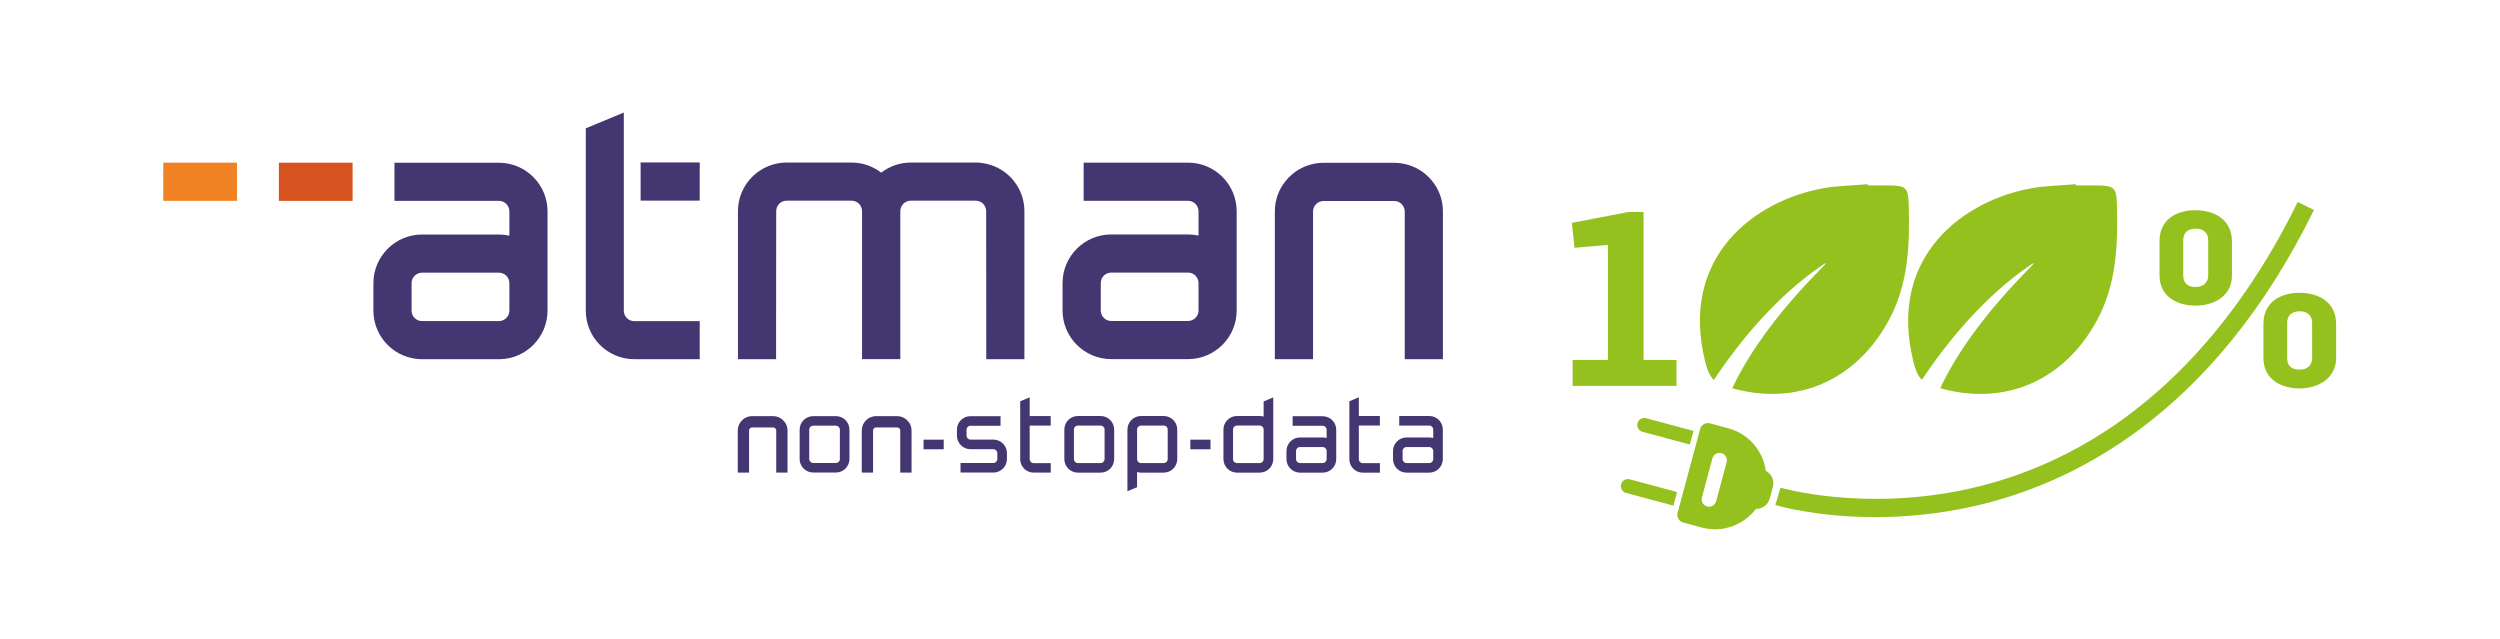 <?xml version="1.0" encoding="UTF-8"?><svg xmlns="http://www.w3.org/2000/svg" viewBox="0 0 659.33 168.57"><defs><style>.cls-1{fill:#f08223;}.cls-2{fill:#d6521f;}.cls-3{fill:#443771;}.cls-4{fill:#95c11f;}</style></defs><g id="Warstwa_1"><g><path class="cls-3" d="M260.26,43.21c-.93-.21-1.9-.34-2.89-.34h-17.19c-2.81,0-5.54,.94-7.78,2.66-2.23-1.71-4.96-2.66-7.77-2.66h-17.19c-.99,0-1.96,.12-2.89,.34-5.68,1.31-9.93,6.41-9.93,12.48v39.04h10.06v-6.97s.03-32.07,.03-32.07c0-1.53,1.23-2.76,2.75-2.76h17.14c.16,0,.31,.02,.45,.05,.03,0,.07,0,.09,0,.34,.07,.66,.21,.95,.4,.01,0,.02,.01,.03,.02,.14,.09,.27,.2,.39,.31,0,.01,.02,.02,.02,.02,.5,.49,.81,1.17,.82,1.92v39.07h10.09V55.65c.01-.75,.33-1.42,.82-1.92,.01,0,.02-.01,.02-.02,.12-.11,.25-.22,.38-.31,0,0,.02,0,.03-.02,.29-.19,.61-.32,.95-.4,.03,0,.06,0,.09,0,.15-.03,.3-.05,.45-.05h17.15c1.52,0,2.75,1.23,2.75,2.76l.03,32.07v6.97h10.06V55.69c0-6.07-4.25-11.17-9.93-12.48"/><path class="cls-3" d="M313.33,42.9h-27.54v10.06h27.54c1.52,0,2.76,1.24,2.76,2.76v6.41c-.91-.2-1.83-.3-2.76-.3h-20.27c-7.07,0-12.83,5.76-12.83,12.82v7.24c0,7.07,5.76,12.82,12.83,12.82h20.27c7.07,0,12.82-5.75,12.82-12.82v-26.18c0-7.07-5.75-12.82-12.82-12.82m2.76,39c0,1.52-1.24,2.76-2.76,2.76h-20.27c-1.52,0-2.75-1.24-2.75-2.76v-7.24c0-1.52,1.23-2.76,2.75-2.76h20.27c1.52,0,2.76,1.24,2.76,2.76v7.24Z"/><path class="cls-3" d="M377.72,47.74c-.51-.63-1.08-1.22-1.7-1.74-1.57-1.34-3.43-2.26-5.41-2.72-.94-.22-1.9-.34-2.88-.34h-18.7c-.98,0-1.94,.12-2.88,.34-1.98,.46-3.84,1.38-5.41,2.72-.62,.52-1.18,1.11-1.69,1.74-1.84,2.28-2.82,5.03-2.83,7.97v39.02h10.07V55.77c0-.55,.17-1.06,.45-1.49,.05-.06,.09-.12,.14-.18,.05-.07,.1-.13,.15-.19,.08-.1,.18-.18,.28-.25,.05-.05,.1-.1,.16-.14,.07-.05,.15-.09,.22-.13,.09-.06,.18-.11,.28-.16,.03-.01,.06-.02,.1-.04,.15-.05,.28-.1,.43-.13,.02,0,.03,0,.05,0,.16-.03,.33-.05,.51-.05h18.64c.18,0,.35,.02,.51,.05,.02,0,.04,0,.05,0,.15,.03,.29,.08,.43,.13,.03,.01,.07,.02,.1,.04,.1,.04,.19,.1,.28,.16,.07,.04,.15,.08,.22,.13,.05,.04,.11,.09,.16,.14,.09,.07,.19,.16,.27,.25,.06,.06,.11,.12,.16,.19,.05,.06,.1,.12,.14,.18,.28,.43,.45,.95,.45,1.49v38.96h10.07V55.71c0-2.93-.98-5.69-2.83-7.97"/><path class="cls-3" d="M131.58,42.91h-27.55v10.06h27.55c1.52,0,2.76,1.24,2.76,2.76v6.42c-.91-.2-1.84-.3-2.76-.3h-20.27c-7.07,0-12.83,5.76-12.83,12.82v7.25c0,7.07,5.75,12.82,12.83,12.82h20.27c7.06,0,12.82-5.75,12.82-12.82v-26.18c0-7.07-5.75-12.82-12.82-12.82m2.76,39c0,1.52-1.24,2.76-2.76,2.76h-20.27c-1.53,0-2.76-1.24-2.76-2.76v-7.25c0-1.52,1.23-2.76,2.76-2.76h20.27c1.52,0,2.76,1.24,2.76,2.76v7.25Z"/><rect class="cls-2" x="73.55" y="42.91" width="19.44" height="10.07"/><rect class="cls-1" x="43.06" y="42.9" width="19.44" height="10.07"/><rect class="cls-3" x="168.95" y="42.84" width="15.59" height="10.07"/><path class="cls-3" d="M164.52,81.95V29.68l-10.03,4.16v48.11c0,7.05,5.73,12.78,12.78,12.78h17.27v-10.03h-17.27c-1.52,0-2.75-1.24-2.75-2.75"/><path class="cls-3" d="M206.84,111.17c-.15-.19-.32-.36-.5-.52-.46-.39-1.01-.67-1.6-.8-.28-.06-.56-.1-.85-.1h-5.53c-.29,0-.58,.04-.85,.1-.59,.14-1.14,.41-1.6,.8-.18,.15-.35,.33-.5,.52-.54,.67-.84,1.49-.84,2.36v11.11h2.98v-11.09c0-.16,.05-.31,.14-.44,.01-.02,.03-.04,.04-.05,.01-.02,.03-.04,.04-.06,.03-.03,.05-.05,.08-.07,.01-.01,.03-.03,.05-.04,.02-.02,.04-.03,.07-.04,.03-.02,.05-.03,.08-.05,0,0,.02,0,.03-.01,.04-.01,.08-.03,.13-.04,0,0,.01,0,.02,0,.05,0,.1-.01,.15-.01h5.51c.05,0,.1,0,.15,.01,0,0,0,0,.01,0,.04,0,.09,.02,.13,.04,.01,0,.02,0,.03,.01,.03,.01,.06,.03,.08,.05,.02,.01,.04,.02,.07,.04,.02,.01,.03,.02,.05,.04,.03,.02,.06,.05,.08,.07,.02,.02,.03,.04,.05,.06,.01,.02,.03,.04,.04,.05,.08,.13,.13,.28,.13,.44v11.09h2.98v-11.11c0-.87-.29-1.68-.84-2.36"/><path class="cls-3" d="M239.54,111.17c-.15-.19-.32-.36-.5-.52-.46-.39-1.01-.67-1.6-.8-.28-.06-.56-.1-.85-.1h-5.53c-.29,0-.58,.04-.85,.1-.59,.14-1.14,.41-1.6,.8-.18,.15-.35,.33-.5,.52-.54,.67-.83,1.49-.84,2.36v11.11h2.98v-11.09c0-.16,.05-.31,.13-.44,.01-.02,.03-.04,.04-.05,.01-.02,.03-.04,.04-.06,.02-.03,.05-.05,.08-.07,.02-.01,.03-.03,.05-.04,.02-.02,.04-.03,.07-.04,.03-.02,.05-.03,.08-.05,0,0,.02,0,.03-.01,.04-.01,.08-.03,.13-.04,0,0,.01,0,.02,0,.05,0,.1-.01,.15-.01h5.51c.05,0,.1,0,.15,.01,0,0,0,0,.02,0,.05,0,.09,.02,.13,.04,0,0,.02,0,.03,.01,.03,.01,.06,.03,.08,.05,.02,.01,.05,.02,.07,.04,.01,.01,.03,.02,.05,.04,.03,.02,.06,.05,.08,.07,.02,.02,.03,.04,.05,.06,.01,.02,.03,.04,.04,.05,.09,.13,.14,.28,.14,.44v11.09h2.98v-11.11c0-.87-.29-1.68-.84-2.36"/><path class="cls-3" d="M214.46,124.62c-1.97,0-3.57-1.6-3.57-3.57v-7.73c0-1.97,1.6-3.57,3.57-3.57h6c1.97,0,3.57,1.6,3.57,3.57v7.73c0,1.97-1.6,3.57-3.57,3.57h-6Zm0-12.35c-.42,0-.79,.25-.96,.64-.06,.13-.08,.27-.08,.41v7.74c0,.57,.47,1.04,1.04,1.04h6c.42,0,.79-.25,.96-.64,.05-.13,.08-.27,.08-.41v-7.74c0-.57-.47-1.04-1.04-1.04h-6Z"/><path class="cls-3" d="M272.59,124.64c-1.95,0-3.53-1.58-3.53-3.53v-15.28l2.5-1.04v4.94h5.55v2.51h-5.55v8.87c0,.57,.46,1.03,1.03,1.03h4.53v2.5h-4.53Z"/><path class="cls-3" d="M253.32,124.64v-2.53h8.67c.57,0,1.04-.47,1.04-1.04v-1.56c0-.57-.47-1.04-1.04-1.04h-6.05c-1.97,0-3.57-1.6-3.57-3.58v-1.56c0-1.97,1.6-3.57,3.57-3.57h7.94v2.53h-7.94c-.57,0-1.03,.47-1.03,1.04v1.56c0,.57,.46,1.04,1.03,1.04h6.05c1.97,0,3.57,1.61,3.57,3.57v1.56c0,1.97-1.6,3.57-3.57,3.57h-8.67Z"/><path class="cls-3" d="M284.27,124.65c-1.97,0-3.57-1.6-3.57-3.57v-7.8c0-1.97,1.6-3.57,3.57-3.57h6c1.97,0,3.57,1.6,3.57,3.57v7.8c0,1.97-1.6,3.57-3.57,3.57h-5.99Zm0-12.41c-.42,0-.79,.25-.96,.64-.06,.13-.08,.27-.08,.41v7.8c0,.57,.47,1.04,1.04,1.04h6c.42,0,.79-.25,.95-.64,.06-.13,.09-.27,.09-.41v-7.8c0-.57-.47-1.04-1.04-1.04h-5.99Z"/><path class="cls-3" d="M297.35,113.28c0-1.97,1.6-3.57,3.57-3.57h5.99c1.97,0,3.57,1.6,3.57,3.57v7.8c0,1.97-1.6,3.57-3.57,3.57h-6c-.25,0-.5-.03-.76-.09l-.27-.06v3.99l-2.54,1.06v-16.27Zm2.54,7.82c0,.15,.03,.27,.08,.39,.16,.39,.54,.64,.96,.64h5.99c.57,0,1.04-.47,1.04-1.04v-7.8c0-.14-.03-.28-.08-.41-.16-.39-.54-.64-.95-.64h-6c-.57,0-1.04,.47-1.04,1.04v1.1h0v6.73Z"/><path class="cls-3" d="M359.4,124.65c-1.95,0-3.53-1.58-3.53-3.53v-15.3l2.5-1.04v4.94h5.55v2.51h-5.55v8.89c0,.57,.46,1.03,1.03,1.03h4.53v2.5h-4.53Z"/><path class="cls-3" d="M342.85,124.65c-1.97,0-3.57-1.6-3.57-3.57v-2.14c0-1.97,1.6-3.57,3.57-3.57h5.99c.26,0,.52,.03,.77,.08l.27,.06v-2.17c0-.57-.47-1.04-1.04-1.04h-7.93v-2.53h7.93c1.97,0,3.57,1.6,3.57,3.57v7.74c0,1.97-1.6,3.57-3.57,3.57h-5.99Zm0-6.75c-.57,0-1.04,.46-1.04,1.04v2.14c0,.57,.46,1.04,1.04,1.04h5.99c.57,0,1.04-.46,1.04-1.04v-2.14c0-.57-.47-1.04-1.04-1.04h-5.99Z"/><path class="cls-3" d="M370.95,124.65c-1.97,0-3.57-1.6-3.57-3.57v-2.14c0-1.97,1.6-3.57,3.57-3.57h6c.27,0,.52,.03,.77,.08l.27,.06v-2.23c0-.57-.46-1.04-1.04-1.04h-7.93v-2.53h7.93c1.97,0,3.57,1.6,3.57,3.57v7.8c0,1.97-1.6,3.57-3.57,3.57h-6Zm0-6.75c-.57,0-1.04,.46-1.04,1.04v2.14c0,.57,.46,1.04,1.04,1.04h6c.57,0,1.04-.46,1.04-1.04v-2.14c0-.57-.46-1.04-1.04-1.04h-6Z"/><path class="cls-3" d="M326.23,124.65c-1.97,0-3.57-1.6-3.57-3.57v-7.8c0-1.97,1.6-3.57,3.57-3.57h6c.25,0,.5,.03,.76,.09l.27,.06v-3.99l2.54-1.06v16.27c0,1.97-1.6,3.57-3.57,3.57h-5.99Zm0-12.42c-.57,0-1.04,.47-1.04,1.04v7.81c0,.15,.03,.28,.08,.41,.16,.38,.54,.63,.95,.63h6c.57,0,1.04-.47,1.04-1.04v-.95h0v-6.88c0-.15-.03-.27-.08-.38-.16-.39-.54-.64-.96-.64h-5.99Z"/><rect class="cls-3" x="243.57" y="115.95" width="5.32" height="2.54"/><rect class="cls-3" x="313.93" y="115.95" width="5.32" height="2.54"/></g></g><g id="Warstwa_2"><g><g><g><path class="cls-4" d="M414.73,94.92h9.33v-30.34l-8.81,.77-.7-6.58,14.95-2.87h3.96v39.03h8.69v6.83h-27.4v-6.83Z"/><path class="cls-4" d="M503.39,53.98c-.13-4.48-.69-5.04-5.33-5.08-1.82-.01-3.64,0-5.46,0l-.03-.32c-3.87,.34-7.79,.39-11.61,1.05-17.82,3.12-38.21,17.87-31.24,45.8,.45,1.8,.99,3.52,2.27,4.78,5.77-8.68,15.59-21.38,28.36-30.11,6.17-4.22-13.66,11.46-23.5,32.29,16.94,4.74,32.54-1.92,41.19-17.74,5.29-9.67,5.65-20.08,5.35-30.67Z"/><path class="cls-4" d="M558.31,53.98c-.13-4.48-.69-5.04-5.33-5.08-1.82-.01-3.64,0-5.46,0,0-.11-.02-.22-.03-.32-3.87,.34-7.79,.39-11.61,1.05-17.82,3.12-38.21,17.87-31.24,45.8,.44,1.78,.97,3.48,2.22,4.74,5.78-8.68,15.59-21.35,28.33-30.07,6.17-4.22-13.64,11.45-23.5,32.28,16.96,4.77,32.6-1.88,41.25-17.72,5.29-9.67,5.65-20.08,5.35-30.67Z"/></g><path class="cls-4" d="M569.53,72.63v-9.01c0-5.88,4.66-8.18,9.46-8.18s9.65,2.3,9.65,8.31v8.88c0,5.62-4.98,7.98-9.58,7.98s-9.52-2.17-9.52-7.98Zm12.84,0v-9.33c0-1.66-1.02-3-3.32-3s-3.26,1.34-3.26,3v9.33c0,1.79,.9,3.06,3.26,3.06s3.32-1.47,3.32-3.06Zm14.57,21.78v-9.01c0-5.88,4.73-8.18,9.52-8.18s9.65,2.24,9.65,8.24v8.94c0,5.62-5.05,8.05-9.65,8.05s-9.52-2.24-9.52-8.05Zm12.84-.06v-9.26c0-1.6-1.02-3-3.26-3s-3.32,1.28-3.32,3v9.39c0,1.72,.89,3,3.26,3s3.32-1.41,3.32-3.13Z"/></g><path class="cls-4" d="M427.27,127.81h12.93c1.03,0,1.86,.83,1.86,1.86h0c0,1.03-.83,1.86-1.86,1.86h-12.93v-3.72h0Z" transform="translate(820.76 367.73) rotate(-164.95)"/><path class="cls-4" d="M431.6,111.69h12.93c1.03,0,1.86,.83,1.86,1.86h0c0,1.03-.83,1.86-1.86,1.86h-12.93v-3.72h0Z" transform="translate(833.46 337.17) rotate(-164.95)"/><path class="cls-4" d="M443.93,137.82l4.83,1.3c5.49,1.48,11.1-.64,14.33-4.91,1.65,.05,3.18-1.03,3.63-2.68l.85-3.17c.45-1.68-.37-3.42-1.86-4.18-.73-5.23-4.49-9.77-9.91-11.23l-4.83-1.3c-1.13-.3-2.29,.37-2.59,1.49l-5.94,22.09c-.3,1.13,.37,2.29,1.49,2.59Zm7.69-16.94c.28-1.03,1.35-1.65,2.38-1.37s1.65,1.35,1.37,2.38l-2.77,10.31c-.28,1.03-1.35,1.65-2.38,1.37s-1.65-1.35-1.37-2.38l2.77-10.31Z"/><path class="cls-4" d="M494.54,136.38c-15.43,0-25.7-3-26.33-3.19l1.37-4.57c.22,.06,22.07,6.41,49.65,.29,36.42-8.08,66.42-34.23,86.75-75.64l4.29,2.1c-26.57,54.13-63.74,72.43-90.23,78.25-9.37,2.06-18.04,2.76-25.5,2.76Z"/></g></g></svg>